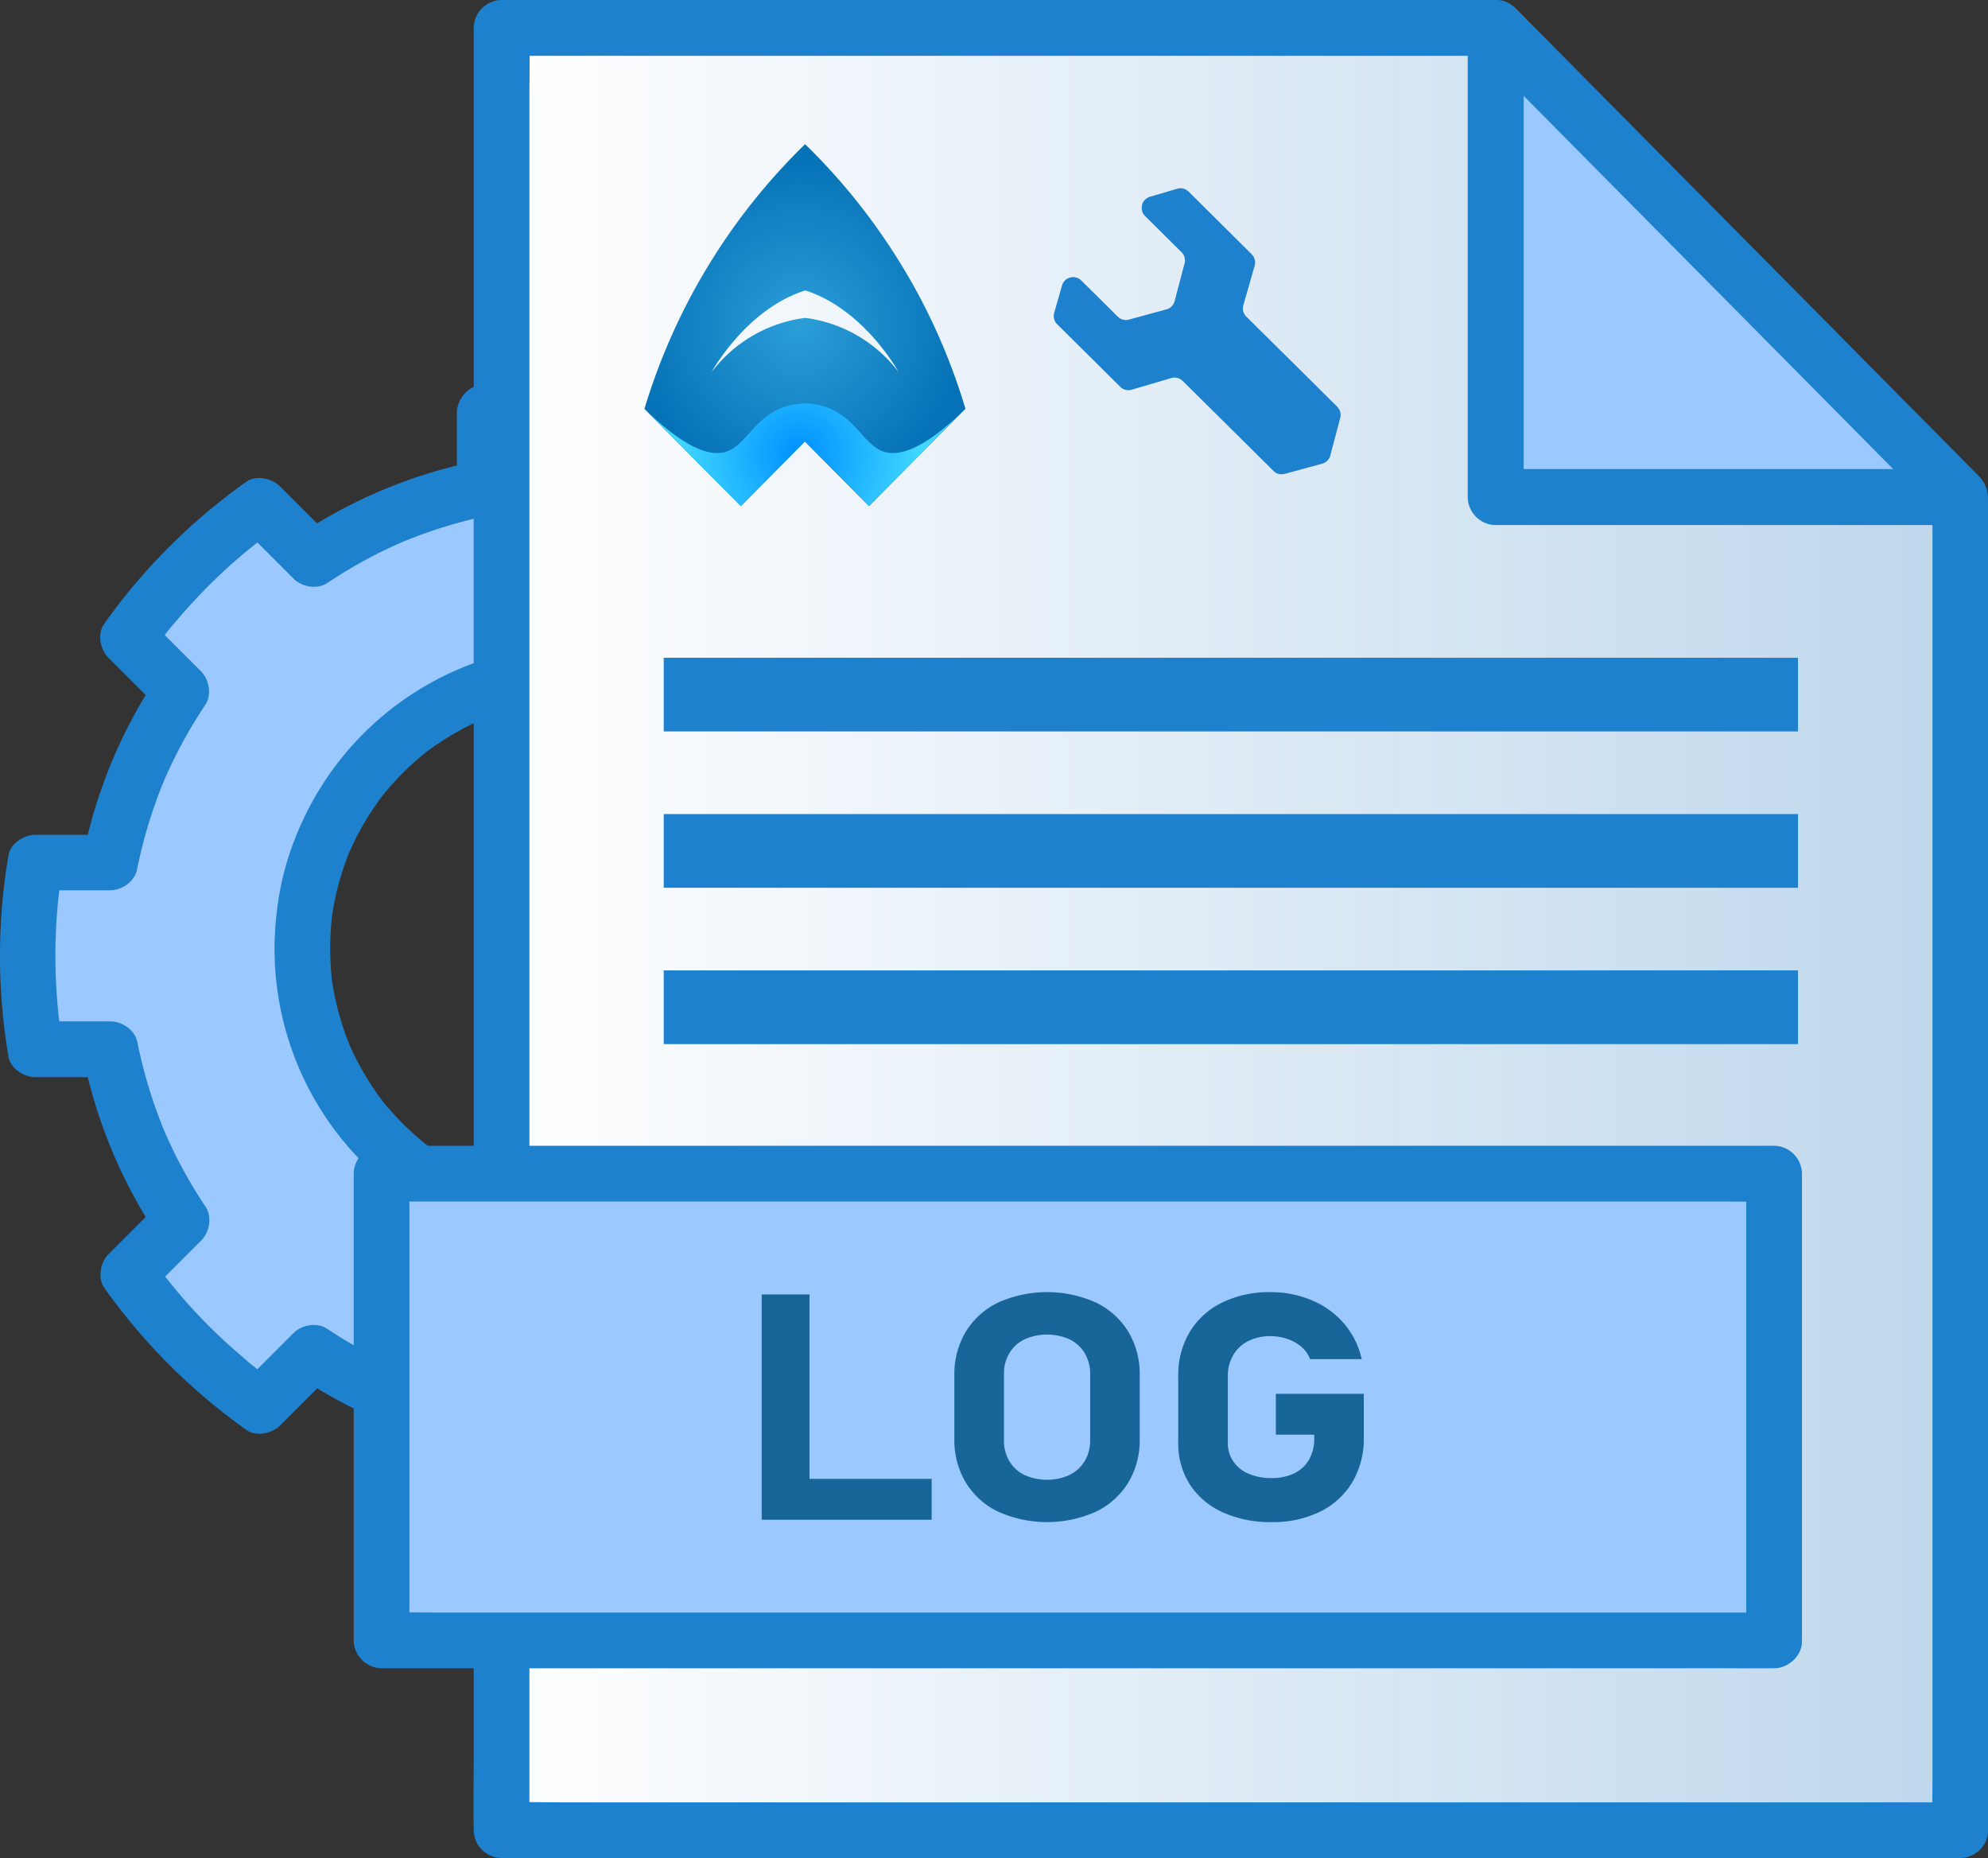 <svg xmlns="http://www.w3.org/2000/svg" xmlns:xlink="http://www.w3.org/1999/xlink" viewBox="0 0 713.8 667.06"><rect x="0" y="0" width="713.8" height="667.06" fill="#333333" stroke="none"/><defs><style>.cls-1{fill:#9bc8ff;}.cls-2{fill:#1e81ce;}.cls-3{fill:url(#linear-gradient);}.cls-4{fill:url(#radial-gradient);}.cls-5{fill:url(#radial-gradient-2);}.cls-6{fill:#176599;}</style><linearGradient id="linear-gradient" x1="180.08" y1="333.52" x2="703.79" y2="333.52" gradientUnits="userSpaceOnUse"><stop offset="0" stop-color="#fff"/><stop offset="1" stop-color="#bed7ec"/></linearGradient><radialGradient id="radial-gradient" cx="639.37" cy="75.63" r="52.57" gradientTransform="translate(-454.64 28.01) scale(1.16 1.17)" gradientUnits="userSpaceOnUse"><stop offset="0" stop-color="#2b9ed8"/><stop offset="1" stop-color="#0571b6"/></radialGradient><radialGradient id="radial-gradient-2" cx="639.37" cy="115.33" r="36.77" gradientTransform="translate(-454.64 28.01) scale(1.16 1.17)" gradientUnits="userSpaceOnUse"><stop offset="0" stop-color="#0090ff"/><stop offset="1" stop-color="#3fd6ff"/></radialGradient></defs><g id="Layer_2" data-name="Layer 2"><g id="Layer_1-2" data-name="Layer 1"><path class="cls-1" d="M402.42,309.62H375.59A170.5,170.5,0,0,0,350.06,248l19-19a198.8,198.8,0,0,0-47.4-47.39l-19,19a170.29,170.29,0,0,0-61.6-25.53V148.26a199.12,199.12,0,0,0-67,0V175.1a170.15,170.15,0,0,0-61.6,25.53l-19-19A198.57,198.57,0,0,0,46.08,229l19,19a170.3,170.3,0,0,0-25.52,61.6H12.69a199.12,199.12,0,0,0,0,67H39.53a170.3,170.3,0,0,0,25.52,61.6l-19,19a198.75,198.75,0,0,0,47.39,47.39l19-19a170.32,170.32,0,0,0,61.6,25.53V538a199.12,199.12,0,0,0,67,0V511.16a170.47,170.47,0,0,0,61.6-25.53l19,19A199,199,0,0,0,369,457.22l-19-19a170.5,170.5,0,0,0,25.53-61.6h26.83a199.12,199.12,0,0,0,0-67ZM207.56,439.42a99,99,0,1,1,99-99A99,99,0,0,1,207.56,439.42Z"/><path class="cls-2" d="M402.42,299.62H375.59l9.64,7.34a179.73,179.73,0,0,0-26.54-64l-1.56,12.12,19-19c2.9-2.9,4.1-8.55,1.56-12.12a215,215,0,0,0-51-51c-3.57-2.53-9.18-1.37-12.12,1.57l-19,19L307.71,192a179.85,179.85,0,0,0-64-26.53l7.34,9.64V148.26c0-4-3.08-8.92-7.34-9.64a216.34,216.34,0,0,0-72.34,0c-4.27.72-7.34,5.58-7.34,9.64V175.1l7.34-9.64a179.89,179.89,0,0,0-64,26.53l12.12,1.57-19-19c-2.9-2.91-8.55-4.1-12.12-1.57a215,215,0,0,0-51,51c-2.54,3.57-1.37,9.19,1.56,12.12l19,19L56.42,243a179.73,179.73,0,0,0-26.54,64l9.65-7.34H12.69c-4,0-8.92,3.07-9.64,7.34a215.82,215.82,0,0,0,0,72.34c.72,4.26,5.58,7.34,9.64,7.34H39.53l-9.65-7.34a179.81,179.81,0,0,0,26.54,64L58,431.17l-19,19c-2.9,2.9-4.09,8.55-1.56,12.11a215,215,0,0,0,51,51c3.57,2.54,9.18,1.38,12.12-1.56l19-19-12.12,1.57a179.89,179.89,0,0,0,64,26.53l-7.34-9.64V538c0,4,3.07,8.93,7.34,9.65a216.34,216.34,0,0,0,72.34,0c4.26-.72,7.34-5.58,7.34-9.65V511.16l-7.34,9.64a179.85,179.85,0,0,0,64-26.53l-12.12-1.57,19,19c2.91,2.9,8.55,4.1,12.12,1.56a215,215,0,0,0,51-51c2.54-3.57,1.37-9.18-1.56-12.11l-19-19,1.56,12.12a179.81,179.81,0,0,0,26.54-64l-9.64,7.34h26.83c4,0,8.92-3.08,9.64-7.34a215.82,215.82,0,0,0,0-72.34c-.87-5.17-7.52-8.53-12.3-7-5.58,1.81-7.92,6.76-7,12.31.23,1.36.45,2.73.65,4.09.1.62.23,1.25.27,1.88-.19-2.7,0-.13,0,.35.33,2.64.61,5.3.83,8q.69,8.26.69,16.57c0,5.4-.22,10.81-.66,16.19-.23,2.79-.51,5.57-.86,8.34,0,.32-.34,2.49-.11.93s-.09.6-.14.92c-.22,1.49-.46,3-.71,4.47l9.64-7.34H375.59c-4.13,0-8.79,3.08-9.65,7.34a174.52,174.52,0,0,1-9.7,32c-.77,1.88.83-1.86-.06.15-.29.63-.56,1.27-.84,1.9-.56,1.25-1.14,2.5-1.73,3.74q-1.78,3.72-3.73,7.35-3.88,7.23-8.46,14.06c-2.43,3.66-1.44,9.12,1.57,12.12l19,19-1.57-12.12c-.79,1.11-1.58,2.22-2.39,3.31l-1.23,1.64L356,458.2l.73-.94a79.52,79.52,0,0,1-5.14,6.34q-5.37,6.36-11.27,12.25c-3.84,3.85-7.85,7.54-12,11-2.08,1.76-4.2,3.47-6.34,5.15-.58.46-.36.28.68-.52l-.81.62-1.64,1.23c-1.18.88-2.38,1.74-3.58,2.59l12.12,1.57-19-19c-3-3-8.46-4-12.12-1.56-4.56,3-9.24,5.86-14.06,8.45-2.42,1.3-4.87,2.55-7.35,3.73-1.24.59-2.49,1.17-3.75,1.73l-1.89.84c-2.2,1,2.08-.84-.15.07a176.33,176.33,0,0,1-32,9.7c-4.26.85-7.34,5.48-7.34,9.64V538l7.34-9.64c-1.37.23-2.73.45-4.1.66-.62.09-1.25.22-1.87.27,2.7-.19.12,0-.35,0q-4,.49-8,.82-8.26.69-16.57.69-8.12,0-16.2-.66c-2.78-.22-5.56-.51-8.34-.85-.31,0-2.48-.35-.92-.12l-.92-.14c-1.5-.22-3-.46-4.48-.71l7.35,9.64V511.16c0-4.13-3.09-8.79-7.35-9.64a175.2,175.2,0,0,1-32-9.7c-1.89-.77,1.86.82-.16-.07l-1.89-.84c-1.26-.56-2.51-1.14-3.75-1.73-2.48-1.18-4.93-2.43-7.35-3.73-4.82-2.59-9.5-5.42-14.06-8.45-3.66-2.44-9.11-1.44-12.11,1.56l-19,19L98.52,496c-1.12-.78-2.22-1.58-3.32-2.39l-1.63-1.22-1.09-.83,1,.73a76.09,76.09,0,0,1-6.34-5.14q-6.36-5.37-12.26-11.27c-3.84-3.84-7.53-7.85-11-12-1.76-2.08-3.46-4.2-5.15-6.34-.45-.58-.28-.35.52.68l-.62-.81c-.41-.54-.81-1.09-1.22-1.64-.88-1.18-1.74-2.38-2.6-3.58l-1.56,12.12,19-19c3-3,4-8.46,1.56-12.12q-4.55-6.82-8.46-14.06-2-3.63-3.72-7.35c-.6-1.24-1.18-2.49-1.74-3.74-.28-.63-.55-1.27-.83-1.9-1-2.2.84,2.08-.07-.15a176.33,176.33,0,0,1-9.7-32c-.85-4.26-5.48-7.34-9.64-7.34H12.69L22.34,374c-.24-1.36-.46-2.73-.66-4.1-.09-.62-.23-1.25-.27-1.87.19,2.7,0,.13,0-.35q-.5-4-.83-8-.69-8.26-.69-16.57c0-5.4.22-10.81.66-16.19.23-2.79.51-5.57.86-8.34,0-.32.34-2.49.11-.93s.1-.61.14-.92q.33-2.25.72-4.47l-9.65,7.34H39.53c4.13,0,8.79-3.09,9.64-7.34a175.3,175.3,0,0,1,9.7-32c.77-1.88-.83,1.86.07-.16l.83-1.89q.84-1.87,1.74-3.75,1.77-3.72,3.72-7.34,3.9-7.23,8.46-14.06c2.44-3.66,1.44-9.12-1.56-12.12l-19-19,1.56,12.12c.79-1.11,1.59-2.22,2.4-3.31.4-.55.81-1.1,1.22-1.64l.82-1.08-.73.94a80.36,80.36,0,0,1,5.14-6.34q5.39-6.36,11.27-12.26t12-11.05c2.07-1.76,4.19-3.46,6.33-5.15l-.68.53c.27-.21.54-.42.82-.62l1.63-1.23c1.19-.88,2.38-1.74,3.59-2.6L86.4,188.72l19,19c3,3,8.46,4,12.11,1.56q6.84-4.55,14.06-8.46,3.63-2,7.35-3.72c1.24-.6,2.49-1.17,3.75-1.74l1.89-.83c2.21-1-2.08.84.16-.07a176,176,0,0,1,32-9.7c4.26-.85,7.35-5.48,7.35-9.64V148.26l-7.35,9.65c1.37-.23,2.73-.45,4.1-.66.62-.09,1.25-.23,1.87-.27-2.69.19-.12,0,.35,0,2.65-.33,5.3-.6,8-.83q8.28-.69,16.58-.69,8.1,0,16.19.66c2.78.23,5.57.52,8.34.86.32,0,2.49.35.93.12l.92.14c1.49.22,3,.46,4.47.71l-7.34-9.65V175.1c0,4.13,3.08,8.79,7.34,9.64a175.3,175.3,0,0,1,32,9.7c1.88.77-1.86-.83.15.07l1.89.83c1.26.57,2.51,1.14,3.75,1.74q3.72,1.77,7.35,3.72,7.23,3.9,14.06,8.46c3.66,2.44,9.11,1.44,12.12-1.56l19-19-12.12,1.56c1.11.79,2.21,1.59,3.31,2.4l1.64,1.22,1.08.83-.95-.74c2.23,1.52,4.29,3.41,6.35,5.14q6.36,5.38,12.25,11.27t11.05,12c1.76,2.08,3.47,4.2,5.15,6.33l-.52-.67.62.81,1.22,1.63c.88,1.19,1.75,2.38,2.6,3.59L362,222l-19,19c-3,3-4,8.46-1.57,12.12q4.56,6.82,8.46,14.06,2,3.62,3.73,7.34c.59,1.25,1.17,2.5,1.73,3.75l.84,1.89c1,2.21-.85-2.07.06.16a175.85,175.85,0,0,1,9.7,32c.86,4.26,5.48,7.34,9.65,7.34h26.83c5.23,0,10.24-4.6,10-10A10.17,10.17,0,0,0,402.42,299.62Z"/><path class="cls-2" d="M207.56,429.42a104.16,104.16,0,0,1-13.21-.87l2.66.35a99.39,99.39,0,0,1-25.33-6.9l2.39,1a100.12,100.12,0,0,1-21.88-12.79l2,1.57a101.22,101.22,0,0,1-18-18l1.57,2A100.12,100.12,0,0,1,125,373.9l1,2.39A99.82,99.82,0,0,1,119.06,351l.36,2.66a101.59,101.59,0,0,1,0-26.42l-.36,2.66A99.82,99.82,0,0,1,126,304.53l-1,2.39a100.28,100.28,0,0,1,12.79-21.87l-1.57,2a100.57,100.57,0,0,1,18-18l-2,1.56a100.08,100.08,0,0,1,21.88-12.78l-2.39,1A99.82,99.82,0,0,1,197,251.92l-2.66.36a100.65,100.65,0,0,1,26.41,0l-2.65-.36a99.94,99.94,0,0,1,25.33,6.91l-2.39-1a100.24,100.24,0,0,1,21.87,12.78l-2-1.56a100.57,100.57,0,0,1,18,18l-1.56-2a100.64,100.64,0,0,1,12.78,21.87l-1-2.39a99.82,99.82,0,0,1,6.91,25.33l-.36-2.66a101.59,101.59,0,0,1,0,26.42l.36-2.66a99.82,99.82,0,0,1-6.91,25.33l1-2.39a100.48,100.48,0,0,1-12.78,21.88l1.56-2a101.22,101.22,0,0,1-18,18l2-1.57A100.28,100.28,0,0,1,241.05,423l2.39-1a99.51,99.51,0,0,1-25.33,6.9l2.65-.35a104.13,104.13,0,0,1-13.2.87c-5.23,0-10.25,4.59-10,10a10.17,10.17,0,0,0,10,10,108.69,108.69,0,0,0,62.56-19.77,118.28,118.28,0,0,0,13.35-11,114.6,114.6,0,0,0,11.37-13,107.92,107.92,0,0,0,15.3-28.34,108.77,108.77,0,0,0-32.53-120.33,105.11,105.11,0,0,0-29.78-17.78,107.27,107.27,0,0,0-32.57-7.46,108.79,108.79,0,0,0-106.63,63,104,104,0,0,0-9.42,34.22,108.64,108.64,0,0,0,32.91,90.18c15.74,15,36.12,25.53,57.7,28.82a118.4,118.4,0,0,0,17.74,1.5c5.23,0,10.24-4.61,10-10A10.19,10.19,0,0,0,207.56,429.42Z"/><path class="cls-3" d="M703.79,657H180.08V10H537L703.79,178.39h0Z"/><path class="cls-2" d="M703.79,647H201.37c-6.79,0-13.62-.24-20.4,0h-.89l10,10V36.27c0-8.37.23-16.77,0-25.13,0-.37,0-.74,0-1.1l-10,10H537L530,17.11l16.61,16.77,40,40.34,48.07,48.54,41.56,42c6.71,6.77,13.16,14.06,20.25,20.44l.3.3-2.93-7.07V637.46c0,6.24-.13,12.49,0,18.73V657c0,5.23,4.6,10.24,10,10a10.17,10.17,0,0,0,10-10V183.56c0-5,.11-9.17-3.86-13.17l-55.27-55.81Q614,73.52,573.31,32.45q-12.55-12.68-25.1-25.34c-1.35-1.37-2.66-2.81-4.07-4.11-3.87-3.56-8.73-3-13.57-3H180.08a10.15,10.15,0,0,0-10,10V630.77c0,8.37-.12,16.76,0,25.13,0,.37,0,.73,0,1.1a10.15,10.15,0,0,0,10,10H682.51c6.79,0,13.6.13,20.4,0h.88c5.23,0,10.24-4.6,10-10A10.18,10.18,0,0,0,703.79,647Z"/><path class="cls-2" d="M422.69,67.75l-9.78,2.88a4.16,4.16,0,0,0-1.75,6.94L412.61,79l7.94,7.88,3.69,3.66a4.17,4.17,0,0,1,1.09,4l-3.57,13.52a4.14,4.14,0,0,1-2.93,3l-13.49,3.67a4.15,4.15,0,0,1-4-1.06L397.64,110l-9.4-9.31a4.15,4.15,0,0,0-6.92,1.8l-2.81,9.81a4.14,4.14,0,0,0,1.07,4.09l22.68,22.5a4.13,4.13,0,0,0,4.1,1l14.17-4.17a4.15,4.15,0,0,1,4.1,1L434,146l22.25,22.06h0l1,1a4.15,4.15,0,0,0,4,1.06l13.49-3.67a4.18,4.18,0,0,0,2.93-3L481.22,150a4.13,4.13,0,0,0-1.09-4l-3.69-3.66h0l-9.61-9.54-10-9.89-9.33-9.25a4.17,4.17,0,0,1-1.07-4.09l4.07-14.2a4.17,4.17,0,0,0-1.07-4.1L426.79,68.79A4.14,4.14,0,0,0,422.69,67.75Z"/><path class="cls-1" d="M537,10V178.49l166.75-.1Z"/><path class="cls-2" d="M527,10V178.49a10.13,10.13,0,0,0,10,10l65.15,0,64.9,0,36.7,0a10,10,0,0,0,7.07-17.07l-4.47-4.51-12.16-12.28-17.91-18.08L654.4,114.32,630.47,90.16,606.24,65.69l-22.6-22.81-19-19.22L550.88,9.8c-2.17-2.18-4.31-4.39-6.49-6.55L544.11,3C540.42-.76,533.61-1,530,3a10.17,10.17,0,0,0,0,14.14l4.47,4.51L546.59,33.9,564.5,52l21.93,22.13,23.92,24.16,24.24,24.47,22.6,22.82,19,19.21L690,178.63c2.16,2.18,4.3,4.4,6.49,6.55.09.09.18.19.28.28l7.07-17.07-65.15,0-64.91,0-36.69,0,10,10V10c0-5.23-4.6-10.24-10-10A10.17,10.17,0,0,0,527,10Z"/><rect class="cls-2" x="238.31" y="292.23" width="407.26" height="26.46"/><rect class="cls-2" x="238.31" y="236.11" width="407.26" height="26.46"/><rect class="cls-1" x="137" y="421.3" width="500.04" height="167.55"/><path class="cls-2" d="M637,578.86H157.29c-6.47,0-13-.14-19.44,0H137l10,10V421.3l-10,10H616.74c6.48,0,13,.14,19.45,0H637l-10-10V588.86c0,5.23,4.6,10.24,10,10a10.18,10.18,0,0,0,10-10V421.3a10.15,10.15,0,0,0-10-10H157.29c-6.48,0-13-.08-19.44,0H137a10.15,10.15,0,0,0-10,10V588.86a10.15,10.15,0,0,0,10,10H616.74c6.48,0,13,.08,19.45,0H637c5.23,0,10.24-4.6,10-10A10.18,10.18,0,0,0,637,578.86Z"/><rect class="cls-2" x="238.31" y="348.35" width="407.26" height="26.46"/><path class="cls-4" d="M331.51,109.07a222.82,222.82,0,0,0-42.46-57.35v.06a221.66,221.66,0,0,0-57.66,95L266,181.68l23-23.2v0l23,23.19,34.65-34.92A221.73,221.73,0,0,0,331.51,109.07Zm-42.46,5v.06a50,50,0,0,0-33.56,19.47s12.25-22.53,33.56-29.31v-.06c21.32,6.78,33.57,29.31,33.57,29.31A50,50,0,0,0,289.05,114.1Z"/><path class="cls-5" d="M316.7,161.9c-7.05-2.82-10.2-13.54-22.29-16.41a22.42,22.42,0,0,0-10.72,0c-12.09,2.87-15.24,13.59-22.29,16.41-5.27,2.1-14.14.36-30-15.15L266,181.68l23-23.2,23,23.2,34.65-34.93C330.84,162.26,322,164,316.7,161.9Z"/><path class="cls-6" d="M273.49,464.68h17.17v80.88H273.49Zm7.64,66.2h53.39v14.68H281.13Z"/><path class="cls-6" d="M358.49,542.7a27.51,27.51,0,0,1-11.68-10.46,29.34,29.34,0,0,1-4.14-15.66V493.67A29.34,29.34,0,0,1,346.81,478a27.51,27.51,0,0,1,11.68-10.46,43,43,0,0,1,34.91,0A27.6,27.6,0,0,1,405.09,478a29.43,29.43,0,0,1,4.13,15.66v22.91a29.43,29.43,0,0,1-4.13,15.66A27.6,27.6,0,0,1,393.4,542.7a43,43,0,0,1-34.91,0Zm25.6-13.29a12.76,12.76,0,0,0,5.42-5,14.31,14.31,0,0,0,1.92-7.46V493.28a14.31,14.31,0,0,0-1.92-7.46,12.76,12.76,0,0,0-5.42-5,19.83,19.83,0,0,0-16.29,0,12.76,12.76,0,0,0-5.42,5,14.31,14.31,0,0,0-1.91,7.46V517a14.31,14.31,0,0,0,1.91,7.46,12.76,12.76,0,0,0,5.42,5,19.83,19.83,0,0,0,16.29,0Z"/><path class="cls-6" d="M489.68,500.34v15.8a30.32,30.32,0,0,1-4.1,15.88A27.51,27.51,0,0,1,474,542.64a38.49,38.49,0,0,1-17.43,3.76A41.38,41.38,0,0,1,439,542.87a27.28,27.28,0,0,1-11.78-10,27,27,0,0,1-4.17-15V494.05a30.28,30.28,0,0,1,4.1-15.85,27.62,27.62,0,0,1,11.63-10.6,38.54,38.54,0,0,1,17.42-3.75,37.46,37.46,0,0,1,15,3,30.79,30.79,0,0,1,11.5,8.42,29.31,29.31,0,0,1,6.23,12.63H470.38a10.5,10.5,0,0,0-3.1-4.42,15,15,0,0,0-5.07-2.84,19,19,0,0,0-6-1,17.36,17.36,0,0,0-8.05,1.78,12.85,12.85,0,0,0-5.39,5.06,14.7,14.7,0,0,0-1.91,7.56v23.87a11.62,11.62,0,0,0,1.94,6.67,12.32,12.32,0,0,0,5.51,4.45,20.51,20.51,0,0,0,8.27,1.56,18.18,18.18,0,0,0,8.12-1.7A12.29,12.29,0,0,0,470,524a14.9,14.9,0,0,0,1.88-7.62V515H458.1V500.34Z"/></g></g></svg>